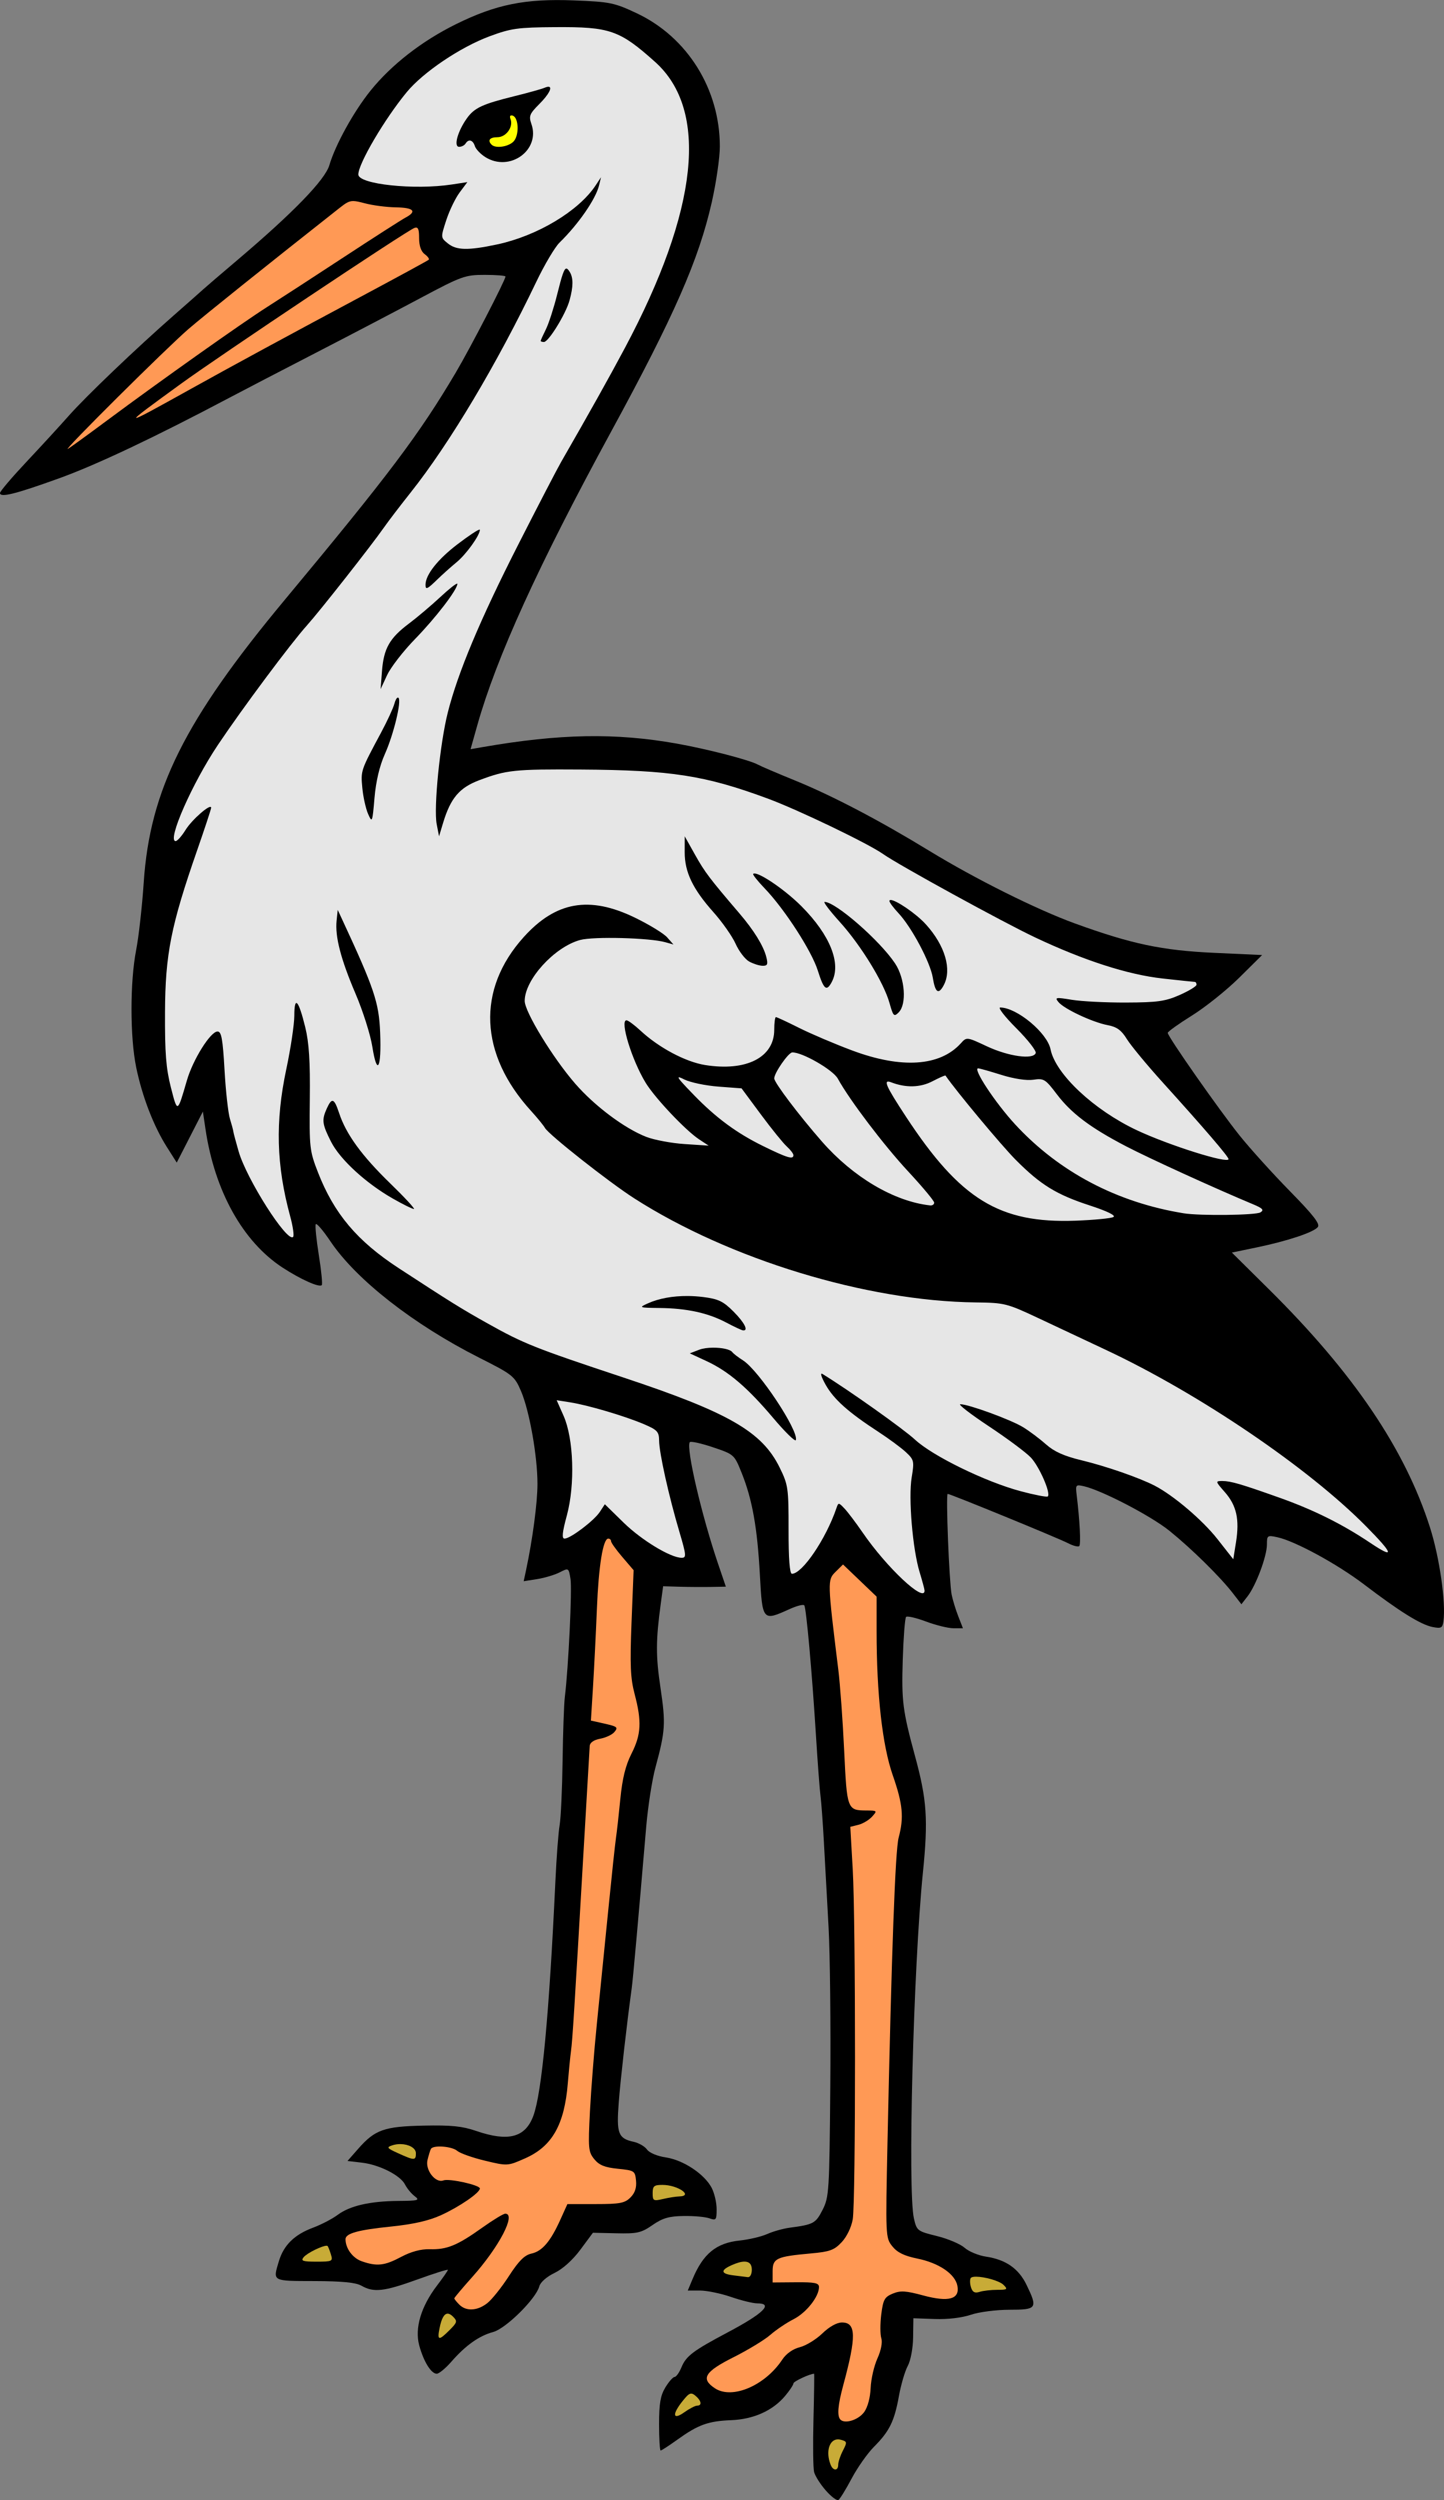 <?xml version="1.0" encoding="UTF-8"?>
<svg version="1.1" viewBox="0 0 601.8 1041.9" xmlns="http://www.w3.org/2000/svg">
<rect x="0" y="0" width="601.8" height="1041.9" fill="#808080" stroke="none"/>
<g stroke-width="1.333">
<path transform="translate(-14.667 -32.145)" d="m358.82 1070c-2.263-2.578-4.455-6.04-4.87-7.693-0.415-1.653-0.532-11.542-0.26-21.976 0.272-10.433 0.392-18.969 0.268-18.969-1.748 0-8.625 3.212-8.625 4.028 0 0.605-1.575 2.973-3.501 5.261-5.151 6.122-13.112 9.687-22.468 10.061-9.533 0.382-13.745 1.902-22.306 8.053-3.519 2.528-6.696 4.596-7.061 4.596-0.365 0-0.661-4.95-0.659-11 4e-3 -8.613 0.578-11.94 2.647-15.333 1.453-2.383 3.178-4.333 3.833-4.333s1.943-1.816 2.862-4.035c1.951-4.709 4.847-6.893 19.319-14.565 14.91-7.904 19.122-12.067 12.209-12.067-1.718 0-6.612-1.2-10.875-2.667-4.263-1.467-10.065-2.667-12.893-2.667h-5.143l1.982-4.745c4.445-10.638 9.882-15.084 19.698-16.108 3.862-0.403 9.003-1.619 11.423-2.701s6.621-2.265 9.333-2.627c9.996-1.334 10.872-1.807 13.738-7.426 2.709-5.31 2.857-7.675 3.229-51.645 0.214-25.344-0.108-55.08-0.716-66.08-0.608-11-1.482-26.9-1.941-35.333-0.46-8.433-1.095-17.133-1.412-19.333-0.317-2.2-1.195-13.9-1.952-26-1.631-26.073-3.979-52.198-4.813-53.547-0.327-0.529-3.131 0.189-6.231 1.596-11.141 5.057-11.243 4.938-12.286-14.383-1.058-19.588-3.167-31.389-7.571-42.36-3.1-7.723-3.149-7.766-12.092-10.769-4.939-1.658-9.243-2.589-9.565-2.068-1.569 2.539 4.949 30.493 11.822 50.7l3.23 9.497-6.254 0.114c-3.44 0.062-9.321 0.023-13.07-0.088l-6.816-0.202-0.961 7.088c-2.11 15.563-2.132 21.848-0.122 35.375 2.198 14.795 2.001 17.867-2.118 33.046-1.393 5.133-3.123 16.233-3.844 24.667-3.534 41.322-5.543 63.7-6.045 67.333-2.032 14.717-4.652 37.78-5.411 47.645-0.997 12.946-0.232 14.957 6.224 16.375 2.148 0.472 4.657 1.922 5.574 3.223 0.965 1.369 4.291 2.756 7.892 3.293 7.267 1.083 16.095 6.967 19.062 12.705 1.126 2.178 2.048 6.16 2.048 8.848 0 4.5-0.238 4.803-3 3.809-1.65-0.593-6.473-1.029-10.718-0.968-6.132 0.088-8.804 0.864-13 3.772-4.695 3.254-6.368 3.635-15.06 3.433l-9.779-0.227-5.221 7.045c-3.199 4.317-7.376 8.078-10.786 9.712-3.232 1.549-5.886 3.878-6.331 5.557-1.381 5.212-13.92 17.624-19.254 19.06-5.859 1.578-11.47 5.565-17.425 12.383-2.402 2.75-5.136 5-6.076 5-2.344 0-5.495-5.117-7.316-11.88-1.917-7.12 0.784-16.158 7.431-24.866 2.495-3.269 4.537-6.213 4.537-6.541s-5.73 1.476-12.733 4.011c-13.885 5.026-18.194 5.509-23.267 2.609-2.376-1.358-8.025-1.919-19.667-1.953-17.782-0.051-17.316 0.209-14.776-8.268 2.007-6.697 6.457-11.068 14.226-13.971 3.42-1.278 8.03-3.674 10.244-5.324 5.117-3.813 13.455-5.733 25.307-5.828 8.386-0.067 9.078-0.268 6.815-1.981-1.385-1.048-3.185-3.225-4-4.837-1.954-3.865-10.679-8.28-18.074-9.145l-5.925-0.693 4.456-5.068c7.003-7.965 10.792-9.308 27.265-9.665 11.407-0.248 16.119 0.228 21.875 2.209 13.456 4.63 20.533 2.757 23.871-6.315 3.53-9.594 6.603-42.332 9.183-97.828 0.46-9.9 1.256-20.4 1.769-23.333s1.063-14.933 1.222-26.667c0.159-11.733 0.583-23.733 0.941-26.667 1.506-12.328 3.069-44.849 2.363-49.194-0.756-4.661-0.796-4.686-4.457-2.793-2.032 1.051-6.25 2.319-9.375 2.819l-5.681 0.908 0.969-4.537c2.737-12.822 4.77-28.158 4.774-36.029 7e-3 -11.586-3.357-30.53-6.871-38.699-2.689-6.252-3.392-6.812-17.4-13.889-27.387-13.836-51.291-32.529-62.01-48.492-3.024-4.504-5.777-7.718-6.117-7.142-0.34 0.576 0.235 6.374 1.278 12.883 1.043 6.51 1.592 12.14 1.22 12.513-1.063 1.063-8.777-2.389-16.304-7.295-16.573-10.801-28.316-31.886-32.148-57.72l-1.088-7.333-10.894 21.277-4.063-6.407c-5.571-8.785-10.316-21.079-12.827-33.231-2.612-12.648-2.623-35.584-0.023-48.972 1.068-5.5 2.488-18.179 3.156-28.176 2.571-38.51 17.133-67.68 58.772-117.73 43.479-52.26 56.022-68.93 71.302-94.762 6.012-10.164 20.687-38.523 20.687-39.978 0-0.379-3.895-0.689-8.655-0.689-8.198 0-9.624 0.517-27 9.782-10.09 5.38-29.745 15.663-43.678 22.851-13.933 7.188-30.133 15.608-36 18.713-30.897 16.35-55.14 27.818-70.609 33.403-18.285 6.602-24.724 8.206-24.724 6.158 0-0.689 5.002-6.575 11.115-13.08 6.113-6.505 13.982-15.074 17.487-19.044 7.156-8.106 28.014-28.046 44.056-42.116 5.853-5.133 11.342-9.983 12.198-10.778 0.856-0.795 7.157-6.195 14.002-12 23.387-19.837 36.592-33.454 38.411-39.61 2.526-8.55 10.162-22.37 17.158-31.054 8.702-10.801 21.399-20.683 35.574-27.685 16.72-8.259 28.888-10.714 49.177-9.919 15.053 0.59 16.84 0.954 26.156 5.339 21.139 9.948 34.667 31.621 34.667 55.542 0 4.579-1.507 15.002-3.349 23.163-5.422 24.021-15.653 47.343-41.968 95.67-30.303 55.651-47.822 94.107-55.806 122.5l-2.765 9.832 4.944-0.86c32.204-5.6 55.419-6.024 80.944-1.479 12.797 2.279 30.441 6.851 33.902 8.785 1.154 0.645 8.098 3.614 15.431 6.598 15.523 6.317 35.224 16.636 55.963 29.311 19.142 11.699 44.809 24.497 60.703 30.269 23.597 8.569 36.275 11.245 58 12.24l20 0.916-9.523 9.427c-5.238 5.185-14.088 12.272-19.667 15.749-5.579 3.477-10.144 6.745-10.144 7.261 0 1.552 21.422 32.145 29.97 42.801 4.383 5.464 13.82 15.901 20.97 23.193 9.791 9.984 12.653 13.676 11.594 14.952-1.836 2.212-12.613 5.791-25.505 8.469l-10.304 2.14 15.429 15.282c35.31 34.975 56.762 66.694 67.144 99.282 3.993 12.532 6.686 31.396 5.59 39.144-0.389 2.749-0.964 3.041-4.573 2.319-4.889-0.978-13.656-6.429-28.406-17.661-11.235-8.556-28.81-18.129-36.243-19.741-4.132-0.896-4.333-0.755-4.333 3.048 0 4.876-4.534 17.023-8.046 21.558l-2.582 3.333-3.615-4.667c-5.283-6.821-17.262-18.599-26.425-25.98-7.664-6.174-28.059-16.798-35.584-18.535-3.394-0.784-3.555-0.598-3.054 3.511 1.316 10.77 1.824 20.707 1.095 21.435-0.438 0.438-2.566-0.119-4.73-1.238-4.128-2.135-49.019-20.526-50.101-20.526-0.828 0 0.621 36.864 1.651 42 0.441 2.2 1.679 6.25 2.751 9l1.949 5h-3.939c-2.167 0-7.303-1.259-11.415-2.797-4.111-1.538-7.863-2.409-8.336-1.936-0.474 0.474-1.1 8.546-1.393 17.938-0.535 17.171-0.029 21.127 5.132 40.128 4.952 18.232 5.502 26.355 3.278 48.414-3.974 39.42-6.403 132.68-3.756 144.2 1.18 5.132 1.445 5.335 9.585 7.34 4.604 1.134 9.802 3.337 11.55 4.894 1.748 1.557 5.779 3.222 8.957 3.698 8.212 1.232 13.556 4.959 16.843 11.747 4.741 9.793 4.341 10.376-7.105 10.376-5.527 0-12.688 0.929-16.104 2.088-3.725 1.265-9.658 1.962-15.047 1.768l-8.896-0.32-0.119 7.996c-0.068 4.565-1.028 9.67-2.238 11.898-1.165 2.146-2.82 7.795-3.677 12.552-1.89 10.488-3.931 14.643-10.371 21.105-2.711 2.721-6.903 8.668-9.316 13.217-2.413 4.549-4.903 8.589-5.532 8.978-0.63 0.389-2.997-1.401-5.26-3.979z"/>
<path transform="translate(-14.667 -32.145)" d="m268.17 673.33c-2.185 0-4.02 11.339-4.746 29.334-0.4 9.9-1.123 24.416-1.607 32.258l-0.881 14.26 3.863 0.852c7.359 1.625 7.646 1.818 5.881 3.945-0.89 1.072-3.527 2.308-5.863 2.746-2.681 0.503-4.299 1.622-4.387 3.035-0.076 1.231-1.098 18.738-2.269 38.904-4.256 73.27-4.89 83.414-5.502 88-0.343 2.567-0.95 8.694-1.35 13.615-1.404 17.298-6.533 26.342-17.754 31.305-7.355 3.253-7.362 3.253-16.791 0.99-5.188-1.245-10.379-3.085-11.537-4.088-2.228-1.929-10.018-2.513-10.967-0.822-0.309 0.55-0.952 2.641-1.432 4.646-1.002 4.192 3.343 9.749 6.635 8.486 2.37-0.909 15.201 1.928 15.201 3.361 0 1.774-8.438 7.577-16.154 11.109-5.124 2.346-11.588 3.81-21.168 4.793-13.514 1.387-18.678 2.833-18.678 5.231 0 3.84 2.974 7.886 6.769 9.209 6.348 2.213 9.48 1.862 16.449-1.844 4.102-2.181 8.221-3.284 11.865-3.18 7.166 0.205 11.489-1.56 21.74-8.875 4.576-3.265 8.963-5.938 9.748-5.938 4.681 0-2.515 13.811-13.748 26.385-4.12 4.611-7.49 8.618-7.49 8.904 0 0.287 0.941 1.463 2.094 2.615 2.877 2.877 7.538 2.625 11.678-0.631 1.906-1.499 5.95-6.564 8.984-11.256 4.092-6.328 6.51-8.75 9.363-9.377 4.518-0.992 7.955-5.006 12.053-14.072l2.969-6.568h11.764c10.097 0 12.151-0.388 14.508-2.744 1.883-1.883 2.615-4.082 2.332-7-0.397-4.1-0.672-4.282-7.572-4.975-5.465-0.549-7.792-1.495-9.832-4-2.474-3.037-2.609-4.52-1.801-19.947 0.48-9.167 1.754-25.367 2.83-36 1.077-10.633 3.183-31.635 4.682-46.668 1.498-15.033 3.001-29.132 3.34-31.332 0.338-2.2 1.149-9.441 1.801-16.092 0.847-8.639 2.179-14.054 4.664-18.957 4.03-7.953 4.318-13.376 1.318-24.76-1.768-6.709-2.005-12.132-1.303-29.943l0.859-21.75-4.699-5.49c-2.584-3.019-4.699-5.981-4.699-6.582 0-0.601-0.522-1.094-1.16-1.094zm97.828 10.783-3.117 3.088c-3.402 3.372-3.388 3.812 1.16 40.797 0.767 6.233 1.868 21.435 2.449 33.781 1.154 24.535 1.265 24.829 9.381 24.865 4.384 0.02 4.46 0.107 2.234 2.566-1.268 1.401-3.826 2.928-5.686 3.394l-3.379 0.85 1.004 17.604c1.272 22.279 1.278 138.42 0.008 145.94-0.556 3.291-2.458 7.242-4.58 9.514-3.115 3.334-4.943 4.005-12.887 4.721-14.375 1.296-15.922 2.021-15.922 7.465v4.633l9.666-0.084c7.917-0.07 9.666 0.292 9.662 2-9e-3 4.014-5.27 10.668-10.572 13.373-2.942 1.501-7.315 4.447-9.719 6.549-2.404 2.102-9.321 6.304-15.371 9.34-12.027 6.034-13.758 8.954-7.67 12.943 7.188 4.71 20.875-1.149 28.049-12.006 1.618-2.449 4.406-4.416 7.287-5.141 2.567-0.646 6.793-3.228 9.391-5.74 2.914-2.818 6.049-4.566 8.188-4.566 5.905 0 6.035 5.802 0.576 25.947-2.33 8.597-2.699 13.063-1.203 14.558 1.891 1.891 7.507 0.086 9.877-3.174 1.442-1.983 2.531-6.035 2.689-10 0.146-3.667 1.409-9.2 2.809-12.297 1.536-3.401 2.186-6.757 1.641-8.476-0.497-1.566-0.507-6.025-0.021-9.908 0.772-6.179 1.37-7.262 4.783-8.676 3.211-1.33 5.438-1.198 12.607 0.742 10.742 2.908 15.406 1.605 14.334-4.006-0.939-4.914-7.677-9.5-16.643-11.33-5.552-1.133-8.417-2.537-10.486-5.137-2.811-3.531-2.837-4.097-1.994-43.578 1.692-79.222 3.235-121.43 4.633-126.67 2.27-8.504 1.754-14.007-2.449-26.059-4.345-12.459-6.729-33.729-6.729-60.041v-14.379l-14-13.406z" fill="#f95"/>
<path transform="translate(-14.667 -32.145)" d="m181.61 925.66c-1.124-0.015-2.288 0.14-3.393 0.498-2.605 0.845-2.366 1.173 2.447 3.353 6.734 3.051 7.334 3.047 7.334-0.037 0-2.199-3.016-3.771-6.389-3.814zm109.14 17.004c-3.505 0-4.088 0.491-4.088 3.439 0 3.198 0.305 3.369 4.334 2.434 2.383-0.553 5.383-1.03 6.666-1.059 6.223-0.139-0.49-4.814-6.912-4.814zm-139.93 25.357c-1.752-0.079-8.122 2.992-9.611 4.787-1.283 1.546-0.383 1.855 5.379 1.855 6.56 0 6.872-0.156 5.998-3-0.507-1.65-1.129-3.23-1.381-3.512-0.072-0.08-0.204-0.123-0.385-0.131zm174.12 6.613c-1.386-4.2e-4 -3.24 0.523-5.551 1.576-4.591 2.092-4.271 3.51 0.938 4.156 2.383 0.296 5.083 0.633 6 0.75 0.946 0.121 1.668-1.228 1.668-3.119 0-2.24-1.029-3.363-3.055-3.363zm96.52 6.283c-1.149-0.002-1.986 0.179-2.246 0.6-0.398 0.644-0.338 2.39 0.135 3.881 0.633 1.993 1.574 2.485 3.557 1.855 1.483-0.471 4.804-0.855 7.379-0.855 4.184 0 4.467-0.217 2.66-2.023-1.797-1.797-8.038-3.451-11.484-3.457zm-220.23 15.408c-1.462 0.007-2.571 2.008-3.379 6.047-1.041 5.206-0.356 5.334 4.193 0.785 3.193-3.193 3.319-3.694 1.404-5.609-0.816-0.816-1.554-1.226-2.219-1.223zm101.49 33.311c-0.907 0.009-1.83 0.926-3.543 3.066-4.526 5.656-4.159 8.171 0.689 4.719 2.13-1.517 4.53-2.758 5.334-2.758 2.134 0 1.784-2.071-0.697-4.131-0.7-0.581-1.239-0.902-1.783-0.896zm61.127 19.074c-3.527 0.049-5.143 5.04-3.043 10.512 1.039 2.708 3.191 2.736 3.191 0.043 0-1.137 0.881-3.772 1.959-5.856 1.847-3.572 1.792-3.833-0.953-4.551-0.404-0.106-0.789-0.153-1.154-0.148z" fill="#c8ab37"/>
<path transform="translate(-14.667 -32.145)" d="m246 43.452c-15.52 0.105-18.38 0.505-27.334 3.834-12.174 4.526-27.629 14.946-34.473 23.24-9.241 11.199-20.193 29.824-20.193 34.34 0 4.076 23.379 6.562 39.053 4.152l6.389-0.982-3.221 4.316c-1.771 2.373-4.278 7.572-5.572 11.553-2.352 7.231-2.351 7.239 0.646 9.666 3.6 2.915 8.358 3.021 20.457 0.457 16.803-3.56 34.131-13.947 41.199-24.695l2.193-3.332-0.795 3.332c-1.362 5.718-8.589 16.196-16.506 23.926-1.919 1.874-6.264 9.207-9.654 16.293-16.374 34.225-36.157 67.406-52.336 87.781-4.367 5.5-9.406 12.101-11.195 14.668-5.17 7.415-26.715 34.805-32.043 40.736-6.782 7.55-26.963 34.637-37.139 49.844-10.748 16.062-21.302 40.086-17.611 40.086 0.687 0 2.541-2.089 4.119-4.643 2.71-4.385 10.682-11.297 10.682-9.262 0 0.519-2.633 8.514-5.852 17.766-10.912 31.366-13.271 43.259-13.383 67.473-0.078 16.886 0.431 23.41 2.449 31.295 2.759 10.782 2.706 10.804 6.668-2.869 2.529-8.729 9.849-20.426 12.783-20.426 1.616 0 2.175 3.07 2.908 16 0.499 8.8 1.509 17.961 2.246 20.357 0.737 2.397 1.381 4.798 1.43 5.334 0.049 0.536 1.041 4.275 2.207 8.309 3.355 11.606 20.233 38.087 22.701 35.619 0.484-0.484-0.063-4.347-1.215-8.584-5.796-21.314-6.273-39.427-1.617-61.363 1.83-8.619 3.33-18.642 3.334-22.271 9e-3 -8.448 1.74-6.643 4.535 4.731 1.605 6.53 2.098 14.264 1.916 30-0.233 20.19-0.072 21.645 3.375 30.5 6.723 17.272 16.332 28.679 33.721 40.027 21.801 14.228 26.034 16.859 37.127 23.072 14.941 8.368 19.541 10.198 56.438 22.453 43.961 14.601 57.812 22.582 65.158 37.541 3.547 7.224 3.736 8.535 3.715 25.941-0.015 12.078 0.462 18.334 1.397 18.334 4.311 0 14.117-14.431 18.512-27.244 0.874-2.548 0.912-2.548 3.356 0 1.359 1.418 4.787 5.949 7.615 10.07 10.038 14.625 25.871 29.463 25.795 24.174-8e-3 -0.55-0.931-4.001-2.051-7.668-2.933-9.603-4.725-30.922-3.318-39.473 1.119-6.802 0.989-7.375-2.383-10.527-1.961-1.833-7.166-5.677-11.566-8.543-12.491-8.137-18.493-13.501-21.91-19.582-1.852-3.295-2.385-5.137-1.289-4.465 10.87 6.67 33.797 22.939 38.533 27.346 7.321 6.811 29.328 17.561 43.988 21.484 5.879 1.573 10.994 2.557 11.365 2.186 1.33-1.33-3.527-12.461-7.072-16.211-1.988-2.103-9.859-7.96-17.488-13.018-7.63-5.058-12.985-9.197-11.9-9.197 3.47 0 21.148 6.476 26.213 9.602 2.692 1.661 6.994 4.892 9.56 7.18 3.325 2.964 7.542 4.851 14.666 6.562 10.206 2.452 24.16 7.292 30.553 10.598 7.869 4.069 19.95 14.35 26.178 22.277l6.588 8.387 1.131-7.104c1.518-9.533 0.232-15.3-4.652-20.863-3.977-4.529-4.001-4.639-1.029-4.639 3.472 0 7.902 1.296 23.9 6.99 14.147 5.035 26.088 10.974 37.654 18.73 10.405 6.977 9.895 4.855-1.645-6.828-24.202-24.504-69.485-55.218-108.34-73.486-7.883-3.706-20.531-9.653-28.105-13.215-13.278-6.244-14.224-6.481-26.334-6.621-45.455-0.527-102.65-17.972-142.27-43.389-10.577-6.786-35.59-26.512-37.18-29.32-0.61-1.078-3.209-4.262-5.775-7.076-21.572-23.655-22.738-50.587-3.133-72.393 13.392-14.896 27.383-17.371 46.336-8.197 5.967 2.888 12.038 6.596 13.49 8.238l2.639 2.986-3.332-0.941c-6.601-1.863-29.926-2.481-35.572-0.943-10.723 2.921-23.096 16.527-23.096 25.398 0 4.535 11.7 23.7 21.021 34.436 8.116 9.347 20.577 18.685 29.646 22.215 3.3 1.284 10.5 2.632 16 2.996l10 0.662-4-2.639c-5.637-3.717-18.426-17.266-22.279-23.604-5.758-9.471-10.824-26-7.969-26 0.664 0 3.304 1.951 5.865 4.334 7.575 7.048 18.686 12.973 26.807 14.295 17.198 2.799 28.908-3.135 28.908-14.648 0-2.922 0.316-5.312 0.701-5.312s4.734 2.025 9.666 4.5c4.932 2.475 14.901 6.717 22.154 9.426 20.529 7.667 36.561 6.604 45.246-3 2.433-2.691 2.436-2.691 10.879 1.26 9.029 4.225 19.322 5.646 20.324 2.805 0.325-0.922-3.305-5.572-8.066-10.334-4.761-4.762-7.794-8.656-6.738-8.656 6.908 0 19.609 10.544 20.984 17.42 2.062 10.309 18.066 25.31 35.99 33.736 13.444 6.32 38.193 14.106 38.193 12.016 0-1.019-10.204-12.905-27.332-31.84-6.634-7.333-13.407-15.517-15.051-18.188-2.277-3.699-4.177-5.077-7.971-5.787-6.272-1.174-18.132-6.728-20.51-9.604-1.65-1.995-1.18-2.076 5.529-0.967 4.033 0.667 14.235 1.184 22.668 1.15 13.072-0.053 16.364-0.519 22.332-3.164 3.85-1.706 7-3.628 7-4.271 0-0.643-0.323-1.17-0.719-1.17-0.396 0-6.45-0.639-13.453-1.42-14.519-1.619-32.766-7.504-53.16-17.146-13.388-6.33-56.869-30.176-63.254-34.691-6.268-4.432-35.419-18.452-48.16-23.16-26.136-9.659-40.215-11.841-77.92-12.084-27.575-0.178-30.916 0.173-42.27 4.449-8.284 3.12-11.964 7.469-15.08 17.818l-1.676 5.568-0.986-5.09c-1.308-6.752 1.373-33.639 4.643-46.561 4.205-16.623 13.471-38.698 29.322-69.865 8.154-16.033 16.206-31.551 17.893-34.484 11.976-20.832 20.04-35.247 26.551-47.463 30.691-57.585 35.085-99.131 12.613-119.26-14.787-13.244-18.829-14.649-41.676-14.494zm-2.678 24.846c1.65 0.125 0.133 3.179-3.904 7.217-4.059 4.059-4.433 5.005-3.281 8.309 3.795 10.887-8.994 20.122-19.148 13.826-2.022-1.254-4.011-3.337-4.422-4.631-0.826-2.602-2.63-3.073-3.9-1.018-0.453 0.733-1.647 1.332-2.652 1.332-2.382 0-0.646-6.432 3.189-11.818 3.174-4.458 6.472-5.992 20.129-9.359 5.5-1.356 11.051-2.91 12.334-3.453 0.726-0.307 1.276-0.433 1.656-0.404zm7.43 75.77c0.391 0.031 0.797 0.512 1.299 1.305 1.601 2.531 1.588 6.138-0.043 12.008-1.572 5.659-8.733 17.287-10.646 17.287-0.749 0-1.361-0.207-1.361-0.461s0.968-2.405 2.152-4.779c1.184-2.374 3.293-8.875 4.686-14.445 2.033-8.133 2.916-10.994 3.914-10.914zm-36.197 108.77c0.07-4.2e-4 0.106 0.026 0.105 0.082-0.011 2.322-5.675 10.208-9.729 13.545-2.346 1.932-5.962 5.168-8.035 7.191-4.152 4.052-4.896 4.388-4.896 2.213 0-4.186 5.075-10.617 13.379-16.949 4.629-3.53 8.494-6.078 9.176-6.082zm-9.402 22.531c0.091-0.01 0.136 0.023 0.133 0.105-0.099 2.499-9.015 14.113-17.609 22.938-4.922 5.053-10.173 11.828-11.67 15.055l-2.723 5.867 0.592-7.623c0.724-9.356 3.184-13.67 11.236-19.709 3.422-2.567 9.371-7.604 13.221-11.193 3.369-3.141 6.186-5.371 6.82-5.439zm-24.709 47.484c0.103-0.018 0.201 0.013 0.287 0.1 1.355 1.355-2.017 15.285-5.682 23.473-2.198 4.911-3.714 11.329-4.307 18.242-0.88 10.272-0.978 10.518-2.672 6.666-0.968-2.2-2.05-7.097-2.404-10.883-0.675-7.204-0.711-7.099 7.875-23.117 2.555-4.767 5.031-10.14 5.5-11.941 0.381-1.464 0.954-2.462 1.402-2.539zm119.59 57.814 4.316 7.715c4.038 7.215 6.062 9.887 18.447 24.367 6.108 7.142 10.081 13.593 11.244 18.252 0.754 3.021 0.479 3.658-1.562 3.619-1.363-0.026-3.878-0.824-5.59-1.773-1.712-0.95-4.251-4.272-5.643-7.381-1.392-3.109-5.551-9.04-9.242-13.182-8.642-9.697-12.006-16.723-11.986-25.037l0.016-6.58zm29.188 15.494c2.906 0.186 13.019 7.172 19.502 13.689 11.931 11.995 16.669 23.901 12.564 31.57-2.172 4.058-3.294 3.121-5.805-4.844-2.576-8.173-13.835-25.58-22.125-34.207-2.921-3.04-5.08-5.758-4.797-6.041 0.134-0.134 0.36-0.187 0.66-0.168zm56.574 11.043c2.061-0.136 10.598 5.574 14.76 10.18 7.998 8.853 10.906 18.82 7.4 25.371-2.151 4.019-3.533 3.075-4.518-3.082-1.034-6.465-8.799-21.082-14.346-27.006-2.06-2.2-3.749-4.462-3.752-5.027-2e-3 -0.278 0.161-0.416 0.455-0.436zm-27.467 0.797c4.593 0 23.1 16.167 29.395 25.68 4.123 6.23 4.899 16.932 1.477 20.357-1.959 1.96-2.276 1.635-3.84-3.949-2.384-8.516-11.92-24.045-20.771-33.826-4.112-4.544-6.929-8.262-6.26-8.262zm-202.91 3.332 1.549 3.334c13.696 29.468 15.622 35.176 16.129 47.801 0.605 15.052-1.283 18.42-3.266 5.826-0.779-4.945-3.92-14.854-6.981-22.018-6.171-14.443-8.606-23.851-7.9-30.52l0.469-4.424zm189.42 59.391c-1.614 0.06-7.506 8.559-7.506 10.828 0 1.732 10.197 15.231 19.824 26.246 13.056 14.937 30.182 25.054 45.176 26.688 0.917 0.1 1.668-0.42 1.668-1.156 0-0.736-4.877-6.586-10.836-13-10.169-10.944-24.439-29.766-29.338-38.693-2.016-3.673-14.88-11.066-18.988-10.912zm77.496 6.627c-2.41-0.042 7.119 14.395 15.471 23.438 18.251 19.761 42.4 32.481 70.195 36.977 6.809 1.101 30.067 0.819 31.977-0.389 1.561-0.987 0.933-1.688-2.986-3.326-16.165-6.754-43.236-19.109-52.99-24.186-14.93-7.769-22.858-13.742-28.977-21.826-4.676-6.178-5.348-6.589-9.703-5.941-2.827 0.42-8.105-0.377-13.334-2.016-4.76-1.492-9.103-2.721-9.652-2.731zm-13.785 2.996c-0.588 0.113-2.784 1.106-5.307 2.416-5.052 2.624-11.02 2.775-17.127 0.432-3.567-1.369-2.442 1.263 6.102 14.283 22.645 34.507 38.957 44.523 70.639 43.373 7.805-0.283 14.944-0.98 15.863-1.549 1.034-0.639-2.698-2.458-9.771-4.764-14.049-4.579-20.594-8.61-31.008-19.092-5.915-5.954-24.827-28.65-29.24-35.092-0.015-0.022-0.066-0.024-0.15-0.008zm-110.98 0.76c-0.586 0.154 1.291 2.24 6.43 7.523 9.178 9.438 17.739 15.739 28.666 21.104 10.127 4.971 12.666 5.735 12.666 3.807 0-0.62-1.245-2.253-2.768-3.631-1.522-1.378-6.386-7.39-10.807-13.359l-8.037-10.852-9.705-0.734c-5.338-0.404-11.725-1.749-14.193-2.99-1.21-0.608-1.986-0.937-2.252-0.867zm-144.39 9.809c0.863-0.047 1.676 1.624 2.848 5.174 2.879 8.722 9.411 17.699 21.234 29.178 6.08 5.903 10.534 10.726 9.896 10.717-0.638-9e-3 -4.57-1.958-8.736-4.332-11.291-6.433-22.042-16.319-25.787-23.709-3.73-7.362-3.946-9.072-1.756-13.879 0.928-2.037 1.629-3.112 2.301-3.148zm148.13 81.314c2.078 0.015 4.195 0.153 6.314 0.418 6.396 0.799 8.423 1.757 12.66 5.994 4.66 4.66 6.448 8.167 4.043 7.924-0.55-0.056-3.7-1.529-7-3.273-7.586-4.011-16.353-5.928-27.732-6.066-8.64-0.105-8.802-0.168-4.934-1.922 4.529-2.054 10.413-3.118 16.648-3.074zm10.527 21.531c3.566-0.022 7.178 0.678 8.049 1.891 0.426 0.593 2.431 2.132 4.455 3.42 6.583 4.19 23.278 29.388 22.004 33.211-0.257 0.772-4.461-3.325-9.342-9.105-10.807-12.799-18.762-19.592-27.918-23.834l-6.938-3.213 3.924-1.506c1.504-0.577 3.626-0.85 5.766-0.863zm-65.176 21.898 2.881 6.504c4.214 9.511 4.844 28.623 1.367 41.504-1.931 7.154-2.182 9.666-0.963 9.666 2.441 0 12.303-7.465 14.705-11.131l2.086-3.184 7.783 7.615c7.526 7.365 19.626 14.699 24.248 14.699 2.029 0 1.93-1.077-1.006-11-4.396-14.859-8.371-32.749-8.406-37.836-0.026-3.696-0.746-4.474-6.361-6.867-7.929-3.379-23.208-7.9-30.668-9.076l-5.666-0.895z" fill="#e6e6e6"/>
<path transform="translate(-14.667 -32.145)" d="m161.96 115.93c-1.938-0.031-3.188 0.828-5.957 3.012-31.041 24.481-55.611 44.167-62.668 50.215-9 7.712-53.325 51.765-50.354 50.045 0.929-0.538 8.287-5.881 16.354-11.877 22.199-16.5 56.205-40.601 66.676-47.254 5.128-3.259 19.526-12.613 31.992-20.787 12.467-8.175 24.016-15.579 25.666-16.455 4.904-2.604 3.449-4.159-4-4.273-3.85-0.059-9.7-0.825-13-1.701-2.136-0.567-3.546-0.905-4.709-0.924zm25.939 11.057c-0.156 0.021-0.326 0.067-0.514 0.139-3.464 1.329-80.872 53.004-97.383 65.01-25.531 18.564-25.476 18.587 4.666 1.828 17.606-9.789 39.477-21.653 70-37.971 15.4-8.233 28.299-15.249 28.664-15.592 0.366-0.343-0.384-1.391-1.666-2.328-1.501-1.098-2.332-3.482-2.332-6.699 0-3.357-0.345-4.531-1.436-4.387z" fill="#f95"/>
<path transform="translate(-14.667 -32.145)" d="m228.64 91.166c2.485-2.485 2.269-9.995-0.311-10.841-1.029-0.338-1.373 0.221-0.897 1.46 1.253 3.265-1.859 7.549-5.482 7.549-3.196 0-4.203 1.306-2.397 3.111 1.646 1.646 6.903 0.906 9.088-1.278z" fill="#ff0"/>
</g>
</svg>
